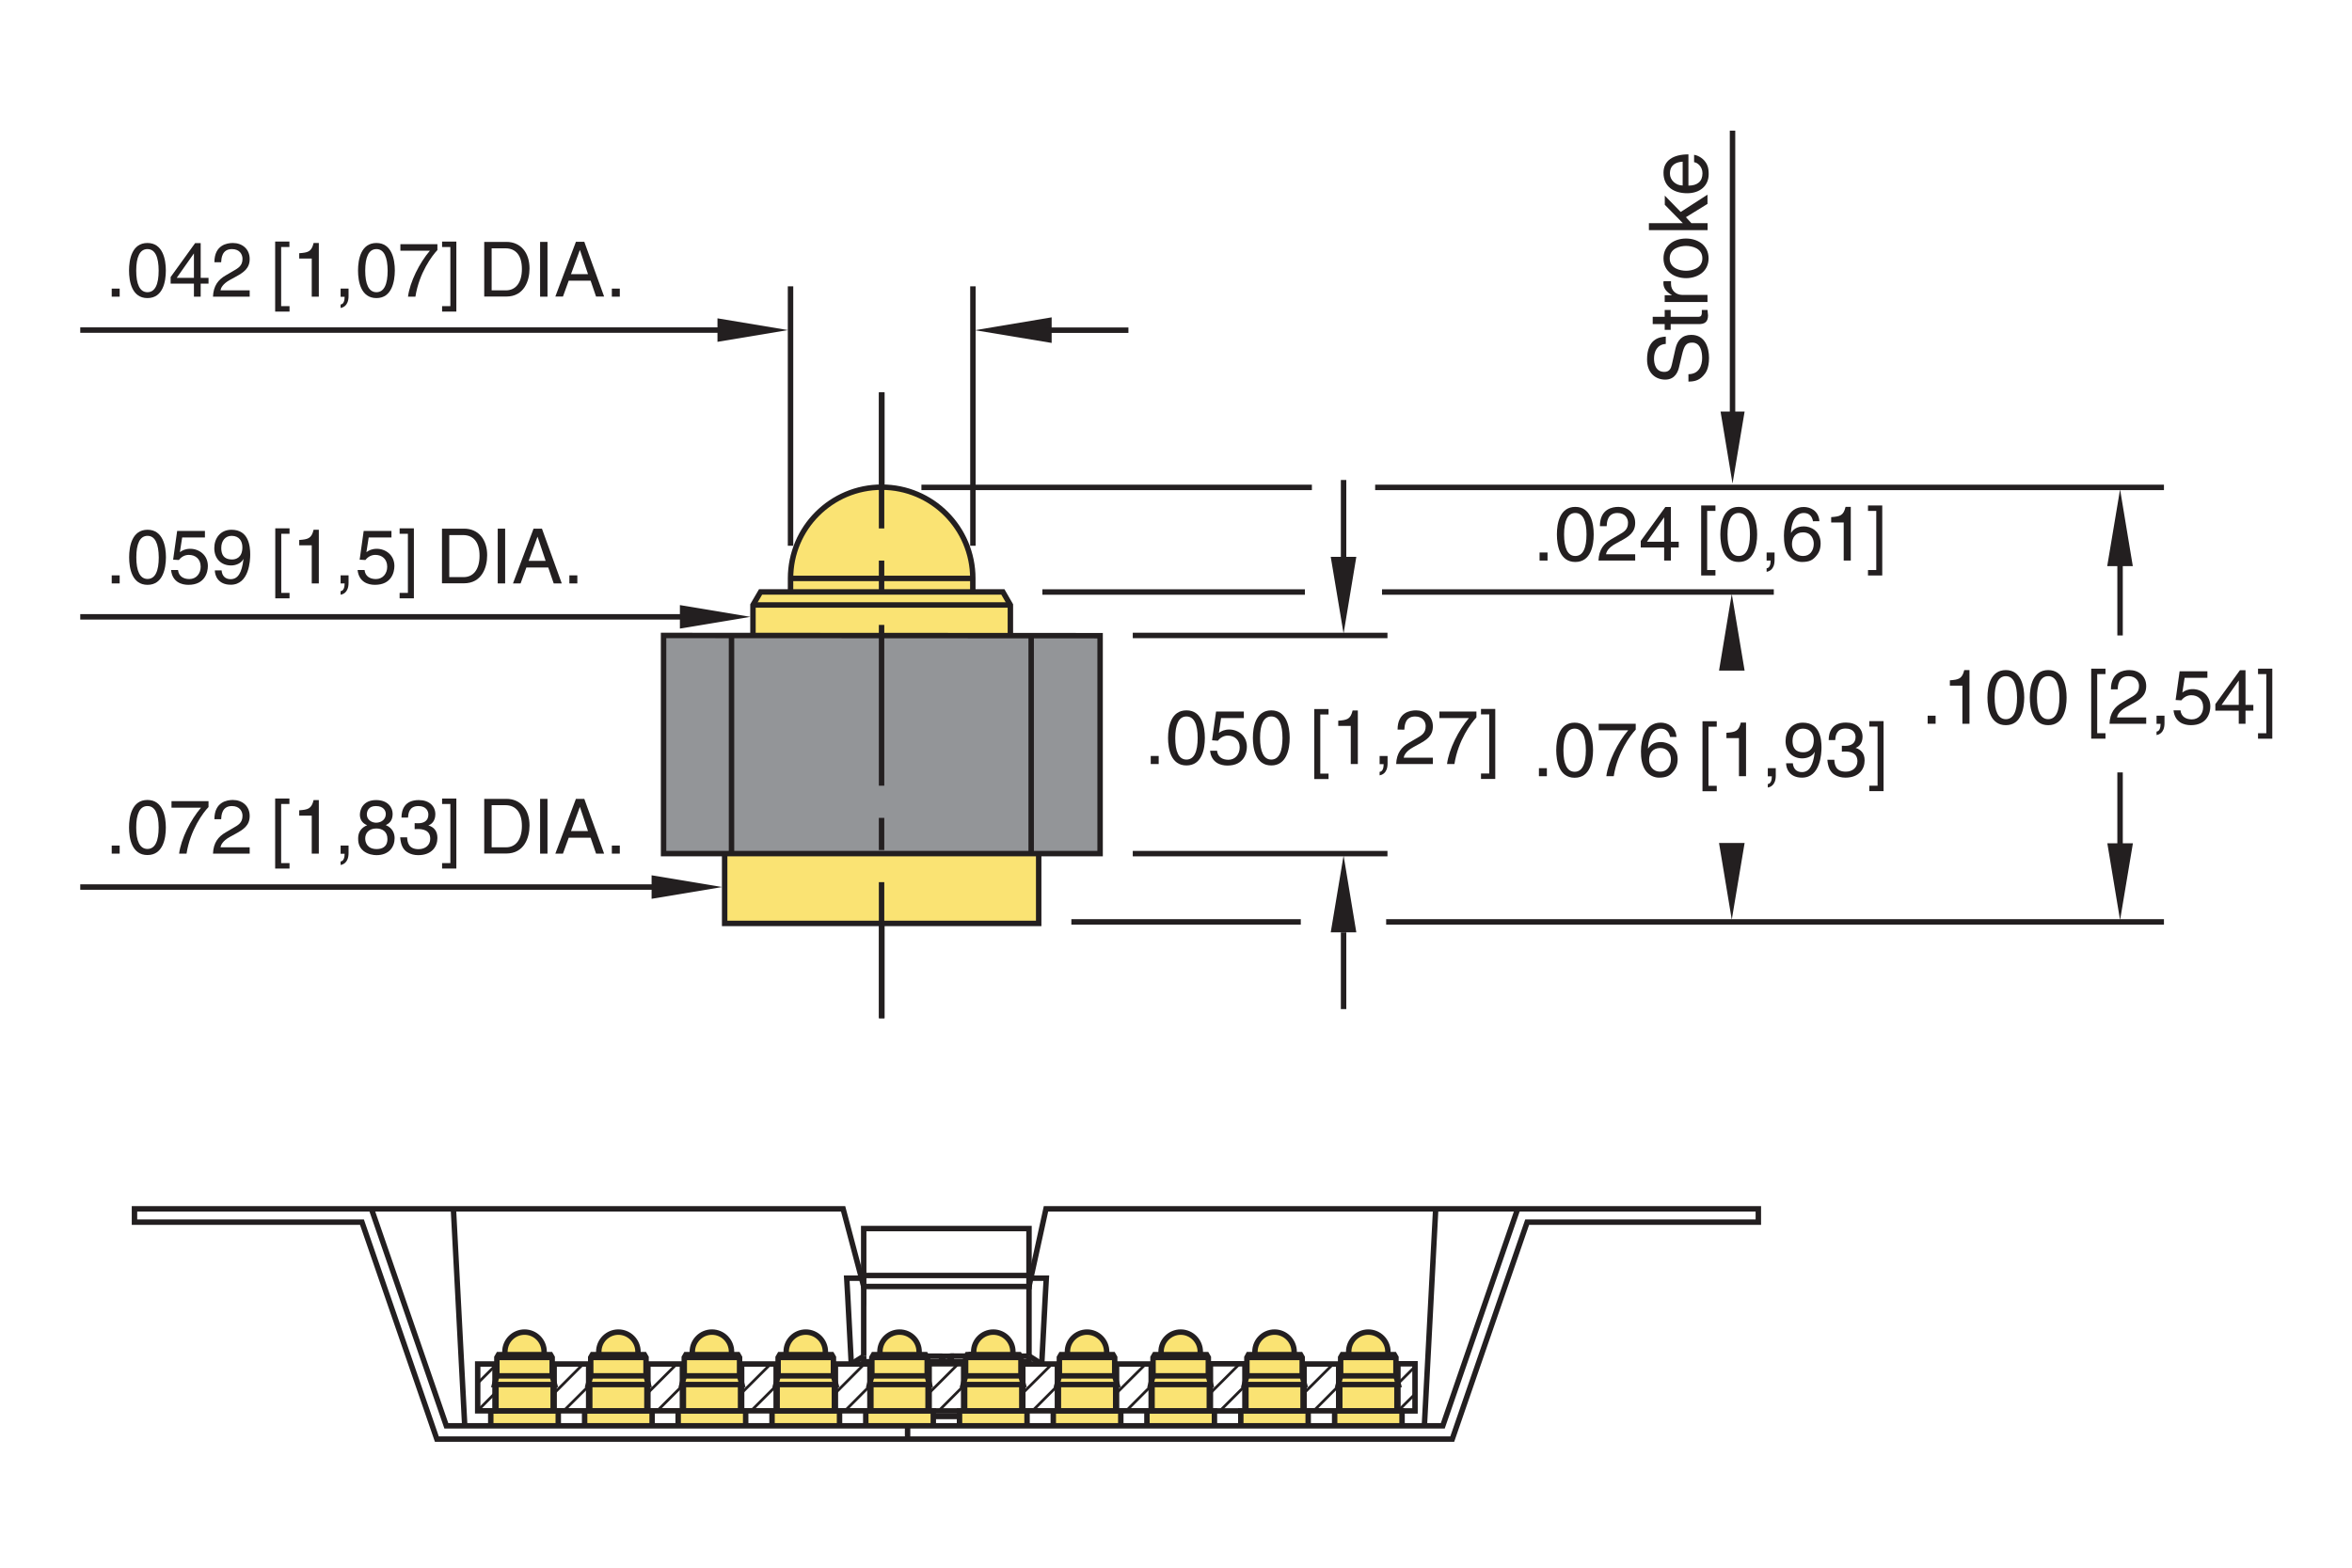 <?xml version="1.0" encoding="utf-8"?>
<!-- Generator: Adobe Illustrator 15.1.0, SVG Export Plug-In  -->
<!DOCTYPE svg PUBLIC "-//W3C//DTD SVG 1.1//EN" "http://www.w3.org/Graphics/SVG/1.1/DTD/svg11.dtd">
<svg version="1.1"
	 xmlns="http://www.w3.org/2000/svg" xmlns:xlink="http://www.w3.org/1999/xlink" xmlns:a="http://ns.adobe.com/AdobeSVGViewerExtensions/3.0/"
	 x="0px" y="0px" width="216px" height="144px" viewBox="-7.37 -12 216 144" style="enable-background:new -7.37 -12 216 144;"
	 xml:space="preserve">
<style type="text/css">
<![CDATA[
	.st0{fill:none;stroke:#231F20;stroke-width:0.5;stroke-miterlimit:500;stroke-dasharray:14.996,3.749,3.749,3.749;}
	.st1{fill-rule:evenodd;clip-rule:evenodd;fill:none;stroke:#231F20;stroke-width:0.5;stroke-miterlimit:10;}
	.st2{fill:#BBBDBF;stroke:#231F20;stroke-width:0.5;stroke-miterlimit:10;}
	.st3{font-size:7.002;}
	.st4{font-size:7.504;}
	.st5{fill:#FAE373;stroke:#231F20;stroke-width:0.5;stroke-miterlimit:10;}
	.st6{fill:#231F20;}
	.st7{fill:none;stroke:#231F20;stroke-width:0.5;stroke-miterlimit:10;}
	.st8{font-size:5;}
	.st9{font-size:7;}
	.st10{fill:none;stroke:#231F20;stroke-width:0.5;stroke-miterlimit:500;stroke-dasharray:3.749,3.749;}
	.st11{fill:none;stroke:#231F20;stroke-width:0.5;stroke-miterlimit:500;stroke-dasharray:2.954,2.954;}
	.st12{fill:none;stroke:#231F20;stroke-width:0.25;stroke-miterlimit:10;}
	.st13{fill:none;stroke:#231F20;stroke-width:0.5;stroke-miterlimit:500;stroke-dasharray:14.769,2.954,2.954,2.954;}
	.st14{font-size:5.601;}
	.st15{font-family:'Helvetica';}
	.st16{fill:#939598;stroke:#231F20;stroke-width:0.5;stroke-miterlimit:10;}
	.st17{fill:none;stroke:#231F20;stroke-width:0.5;stroke-miterlimit:500;}
]]>
</style>
<defs>
</defs>
<line class="st7" x1="75.98" y1="118.97" x2="75.98" y2="120.19"/>
<polyline class="st7" points="112.39,117.59 115.57,117.59 115.57,113.29 112.39,113.29 112.39,117.59 "/>
<polyline class="st7" points="95.17,117.59 98.35,117.59 98.35,113.29 95.17,113.29 95.17,117.59 "/>
<line class="st7" x1="124.48" y1="99.04" x2="123.44" y2="118.97"/>
<polyline class="st7" points="71.95,106.17 87.13,106.17 87.13,105.16 71.95,105.16 71.95,100.85 87.13,100.85 87.13,105.16 "/>
<polyline class="st7" points="69.35,117.59 72.52,117.59 72.52,113.29 69.35,113.29 69.35,117.59 "/>
<polyline class="st7" points="60.74,117.59 60.74,113.29 63.91,113.29 63.91,117.59 60.74,117.59 "/>
<polyline class="st7" points="52.13,117.59 52.13,113.29 55.3,113.29 55.3,117.59 52.13,117.59 "/>
<polyline class="st7" points="43.52,117.59 43.52,113.29 46.69,113.29 46.69,117.59 43.52,117.59 "/>
<path class="st5" d="M42.6,112.43v-0.27c0-0.99-0.8-1.8-1.8-1.8c-0.99,0-1.8,0.81-1.8,1.8v0.27"/>
<polyline class="st5" points="37.7,118.97 37.7,117.59 43.9,117.59 43.9,118.97 "/>
<rect x="36.5" y="113.29" class="st7" width="1.59" height="4.3"/>
<line class="st7" x1="34.27" y1="99.04" x2="35.31" y2="118.97"/>
<line class="st7" x1="72.7" y1="113.29" x2="72.7" y2="113.08"/>
<path class="st7" d="M79.23,112.59c0,0,0,0.01,0,0.02c0,0.01,0,0.02,0,0.03c-0.01,0.04-0.01,0.09-0.02,0.13
	c-0.01,0.06-0.02,0.11-0.03,0.16c-0.01,0.04-0.01,0.08-0.02,0.11c0,0.02-0.01,0.04-0.01,0.05H79.1v-0.51"/>
<path class="st7" d="M77.96,113.29l-0.24-0.72h1.39l0.13,0.01h0.63c0.03-0.01,0.06-0.01,0.09-0.01c0.01,0,0.02,0,0.04,0v0.51h1.32
	v0.21"/>
<path class="st7" d="M78.87,113.29c0.03-0.13,0.08-0.21,0.14-0.21h0.09h-1.32v0.21"/>
<path class="st7" d="M80.21,113.29c-0.03-0.13-0.08-0.21-0.14-0.21h-0.09h-0.04h-0.8v0.21"/>
<path class="st7" d="M81.96,112.5h0.09v-0.08h-0.35l-0.32,0.14h-1.39l-0.13,0.01c0,0,0,0.01,0,0.02c0,0.01,0,0.02,0,0.03
	c0,0.04,0.01,0.09,0.02,0.13c0.01,0.06,0.02,0.11,0.02,0.16c0.01,0.04,0.02,0.08,0.02,0.11c0,0.02,0.01,0.04,0.02,0.05v0.21"/>
<polyline class="st7" points="86.39,113.29 86.39,113.08 87.13,113.08 87.13,113.29 87.13,113.08 87.13,112.57 "/>
<polyline class="st7" points="87.13,117.59 86.56,117.59 86.56,113.29 89.74,113.29 89.74,117.59 86.56,117.59 "/>
<line class="st7" x1="78.34" y1="118.11" x2="80.75" y2="118.11"/>
<polygon class="st1" points="77.96,117.6 81.13,117.6 81.13,113.27 77.96,113.27 77.96,117.6 "/>
<polygon class="st1" points="103.79,117.6 106.96,117.6 106.96,113.27 103.79,113.27 103.79,117.6 "/>
<polygon class="st1" points="122.58,117.6 122.58,113.27 121.01,113.27 121.01,117.6 122.58,117.6 "/>
<path class="st7" d="M107.47,114.87 M107.05,115.29"/>
<path class="st7" d="M94.25,112.85 M94,113.1"/>
<path class="st7" d="M51.23,117.86 M50.51,118.57"/>
<path class="st7" d="M38.61,115.25 M38.17,115.67"/>
<path class="st7" d="M39.24,114.62 M38.76,115.08"/>
<polyline class="st7" points="87.13,106.17 88.69,99.04 106.38,99.04 111.86,99.04 154.11,99.04 154.11,100.26 132.88,100.26 
	126,120.19 32.75,120.19 25.87,100.26 4.98,100.26 4.98,99.04 70.06,99.04 71.95,106.17 71.95,105.16 71.95,105.41 70.39,105.41 
	70.48,106.99 70.81,113.29 "/>
<line class="st7" x1="71.95" y1="112.57" x2="70.81" y2="113.29"/>
<line class="st7" x1="72.7" y1="113.08" x2="71.95" y2="113.08"/>
<line class="st7" x1="71.95" y1="112.57" x2="71.95" y2="113.29"/>
<polyline class="st7" points="88.3,113.29 88.63,106.99 88.72,105.41 87.16,105.41 87.16,105.16 87.16,106.17 "/>
<line class="st7" x1="87.16" y1="112.57" x2="88.3" y2="113.29"/>
<polyline class="st5" points="43.43,115.18 43.43,117.59 38.18,117.59 38.18,115.18 "/>
<polygon class="st5" points="43.56,115.18 38.05,115.18 38.26,114.38 38.26,112.69 38.41,112.43 43.19,112.43 43.19,112.43 
	43.34,112.69 43.34,114.38 "/>
<line class="st7" x1="38.26" y1="112.69" x2="43.34" y2="112.69"/>
<line class="st7" x1="38.26" y1="114.38" x2="43.34" y2="114.38"/>
<line class="st7" x1="71.95" y1="112.57" x2="71.95" y2="106.17"/>
<line class="st7" x1="87.13" y1="112.57" x2="86.32" y2="112.57"/>
<line class="st7" x1="87.13" y1="106.17" x2="87.13" y2="112.57"/>
<path class="st5" d="M51.22,112.43v-0.27c0-0.99-0.81-1.8-1.8-1.8c-0.99,0-1.8,0.81-1.8,1.8v0.27"/>
<polyline class="st5" points="46.32,118.97 46.32,117.59 52.52,117.59 52.52,118.97 "/>
<polyline class="st5" points="52.04,115.18 52.04,117.59 46.79,117.59 46.79,115.18 "/>
<polygon class="st5" points="52.17,115.18 46.66,115.18 46.88,114.38 46.88,112.69 47.03,112.43 51.8,112.43 51.81,112.43 
	51.96,112.69 51.96,114.38 "/>
<line class="st7" x1="46.88" y1="112.69" x2="51.96" y2="112.69"/>
<line class="st7" x1="46.88" y1="114.38" x2="51.96" y2="114.38"/>
<path class="st5" d="M59.81,112.43v-0.27c0-0.99-0.8-1.8-1.8-1.8c-0.99,0-1.8,0.81-1.8,1.8v0.27"/>
<polyline class="st5" points="54.91,118.97 54.91,117.59 61.11,117.59 61.11,118.97 "/>
<polyline class="st5" points="60.64,115.18 60.64,117.59 55.39,117.59 55.39,115.18 "/>
<polygon class="st5" points="60.77,115.18 55.26,115.18 55.47,114.38 55.47,112.69 55.62,112.43 60.4,112.43 60.4,112.43 
	60.55,112.69 60.55,114.38 "/>
<line class="st7" x1="55.47" y1="112.69" x2="60.55" y2="112.69"/>
<line class="st7" x1="55.47" y1="114.38" x2="60.55" y2="114.38"/>
<path class="st5" d="M68.43,112.43v-0.27c0-0.99-0.8-1.8-1.8-1.8s-1.8,0.81-1.8,1.8v0.27"/>
<polyline class="st5" points="63.53,118.97 63.53,117.59 69.73,117.59 69.73,118.97 "/>
<polyline class="st5" points="69.26,115.18 69.26,117.59 64,117.59 64,115.18 "/>
<polygon class="st5" points="69.39,115.18 63.88,115.18 64.09,114.38 64.09,112.69 64.24,112.43 69.02,112.43 69.02,112.43 
	69.17,112.69 69.17,114.38 "/>
<line class="st7" x1="64.09" y1="112.69" x2="69.17" y2="112.69"/>
<line class="st7" x1="64.09" y1="114.38" x2="69.17" y2="114.38"/>
<path class="st5" d="M77.04,112.43v-0.27c0-0.99-0.8-1.8-1.8-1.8c-0.99,0-1.8,0.81-1.8,1.8v0.27"/>
<polyline class="st5" points="72.14,118.97 72.14,117.59 78.34,117.59 78.34,118.97 "/>
<polyline class="st5" points="77.86,115.18 77.86,117.59 72.61,117.59 72.61,115.18 "/>
<polygon class="st5" points="77.99,115.18 72.48,115.18 72.7,114.38 72.7,112.69 72.85,112.43 77.62,112.43 77.63,112.43 
	77.78,112.69 77.78,114.38 "/>
<line class="st7" x1="72.7" y1="112.69" x2="77.78" y2="112.69"/>
<line class="st7" x1="72.7" y1="114.38" x2="77.78" y2="114.38"/>
<path class="st5" d="M85.65,112.43v-0.27c0-0.99-0.81-1.8-1.8-1.8c-0.99,0-1.8,0.81-1.8,1.8v0.27"/>
<polyline class="st5" points="80.75,118.97 80.75,117.59 86.95,117.59 86.95,118.97 "/>
<polyline class="st5" points="86.47,115.18 86.47,117.59 81.22,117.59 81.22,115.18 "/>
<polygon class="st5" points="86.6,115.18 81.09,115.18 81.31,114.38 81.31,112.69 81.46,112.43 86.23,112.43 86.24,112.43 
	86.39,112.69 86.39,114.38 "/>
<line class="st7" x1="81.31" y1="112.69" x2="86.39" y2="112.69"/>
<line class="st7" x1="81.31" y1="114.38" x2="86.39" y2="114.38"/>
<path class="st5" d="M94.26,112.43v-0.27c0-0.99-0.81-1.8-1.8-1.8c-0.99,0-1.8,0.81-1.8,1.8v0.27"/>
<polyline class="st5" points="89.36,118.97 89.36,117.59 95.56,117.59 95.56,118.97 "/>
<polyline class="st5" points="95.09,115.18 95.09,117.59 89.83,117.59 89.83,115.18 "/>
<polygon class="st5" points="95.22,115.18 89.71,115.18 89.92,114.38 89.92,112.69 90.07,112.43 94.85,112.43 94.85,112.43 
	95,112.69 95,114.38 "/>
<line class="st7" x1="89.92" y1="112.69" x2="95" y2="112.69"/>
<line class="st7" x1="89.92" y1="114.38" x2="95" y2="114.38"/>
<path class="st5" d="M102.86,112.43v-0.27c0-0.99-0.81-1.8-1.8-1.8c-0.99,0-1.8,0.81-1.8,1.8v0.27"/>
<polyline class="st5" points="97.96,118.97 97.96,117.59 104.16,117.59 104.16,118.97 "/>
<polyline class="st5" points="103.69,115.18 103.69,117.59 98.43,117.59 98.43,115.18 "/>
<polygon class="st5" points="103.81,115.18 98.31,115.18 98.52,114.38 98.52,112.69 98.67,112.43 103.45,112.43 103.45,112.43 
	103.6,112.69 103.6,114.38 "/>
<line class="st7" x1="98.52" y1="112.69" x2="103.6" y2="112.69"/>
<line class="st7" x1="98.52" y1="114.38" x2="103.6" y2="114.38"/>
<path class="st5" d="M111.48,112.43v-0.27c0-0.99-0.81-1.8-1.8-1.8c-1,0-1.8,0.81-1.8,1.8v0.27"/>
<polyline class="st5" points="106.58,118.97 106.58,117.59 112.77,117.59 112.77,118.97 "/>
<polyline class="st5" points="112.3,115.18 112.3,117.59 107.05,117.59 107.05,115.18 "/>
<polygon class="st5" points="112.43,115.18 106.92,115.18 107.14,114.38 107.14,112.69 107.28,112.43 112.06,112.43 112.07,112.43 
	112.22,112.69 112.22,114.38 "/>
<line class="st7" x1="107.14" y1="112.69" x2="112.22" y2="112.69"/>
<line class="st7" x1="107.14" y1="114.38" x2="112.22" y2="114.38"/>
<path class="st5" d="M120.09,112.43v-0.27c0-0.99-0.81-1.8-1.8-1.8c-0.99,0-1.8,0.81-1.8,1.8v0.27"/>
<polyline class="st5" points="115.2,118.97 115.2,117.59 121.39,117.59 121.39,118.97 "/>
<polyline class="st5" points="120.92,115.18 120.92,117.59 115.67,117.59 115.67,115.18 "/>
<polygon class="st5" points="121.05,115.18 115.54,115.18 115.75,114.38 115.75,112.69 115.9,112.43 120.68,112.43 120.68,112.43 
	120.83,112.69 120.83,114.38 "/>
<line class="st7" x1="115.75" y1="112.69" x2="120.83" y2="112.69"/>
<line class="st7" x1="115.75" y1="114.38" x2="120.83" y2="114.38"/>
<polyline class="st7" points="132.01,99.04 125.13,118.97 33.62,118.97 26.74,99.04 "/>
<line class="st12" x1="36.5" y1="115.05" x2="38.08" y2="113.47"/>
<line class="st12" x1="36.49" y1="117.58" x2="38.08" y2="115.98"/>
<line class="st12" x1="43.51" y1="115.98" x2="46.19" y2="113.29"/>
<line class="st12" x1="44.39" y1="117.6" x2="46.71" y2="115.29"/>
<line class="st12" x1="52.11" y1="115.96" x2="54.79" y2="113.28"/>
<line class="st12" x1="52.99" y1="117.59" x2="55.3" y2="115.28"/>
<line class="st12" x1="60.73" y1="115.96" x2="63.41" y2="113.28"/>
<line class="st12" x1="61.61" y1="117.59" x2="63.92" y2="115.28"/>
<line class="st12" x1="69.34" y1="115.97" x2="72.02" y2="113.28"/>
<line class="st12" x1="70.22" y1="117.6" x2="72.53" y2="115.28"/>
<line class="st12" x1="77.94" y1="115.97" x2="80.63" y2="113.28"/>
<line class="st12" x1="78.83" y1="117.6" x2="81.14" y2="115.28"/>
<line class="st12" x1="86.55" y1="115.97" x2="89.24" y2="113.29"/>
<line class="st12" x1="87.44" y1="117.6" x2="89.75" y2="115.28"/>
<line class="st12" x1="95.16" y1="115.97" x2="97.85" y2="113.29"/>
<line class="st12" x1="96.05" y1="117.6" x2="98.36" y2="115.28"/>
<line class="st12" x1="103.78" y1="115.97" x2="106.46" y2="113.29"/>
<line class="st12" x1="104.66" y1="117.6" x2="106.98" y2="115.28"/>
<line class="st12" x1="112.38" y1="115.97" x2="115.06" y2="113.29"/>
<line class="st12" x1="113.27" y1="117.6" x2="115.58" y2="115.28"/>
<line class="st12" x1="120.99" y1="115.12" x2="122.61" y2="113.5"/>
<line class="st12" x1="121.02" y1="117.6" x2="122.61" y2="116.02"/>
<g>
	<g>
		<line class="st17" x1="73.62" y1="81.53" x2="73.62" y2="71.53"/>
		<line class="st10" x1="73.62" y1="67.78" x2="73.62" y2="62.16"/>
		<line class="st0" x1="73.62" y1="60.29" x2="73.62" y2="35.92"/>
		<line class="st17" x1="73.62" y1="34.04" x2="73.62" y2="24.04"/>
	</g>
</g>
<line class="st7" x1="91.02" y1="72.68" x2="112.09" y2="72.68"/>
<line class="st7" x1="116.02" y1="39.15" x2="116.02" y2="32.09"/>
<polygon class="st6" points="114.84,39.15 117.19,39.15 116.02,46.2 "/>
<line class="st7" x1="116.02" y1="73.64" x2="116.02" y2="80.69"/>
<polygon class="st6" points="114.84,73.64 117.19,73.64 116.02,66.58 "/>
<polygon class="st6" points="186.15,40 188.5,40 187.33,32.95 "/>
<polygon class="st6" points="150.5,49.6 152.85,49.6 151.67,42.55 "/>
<polygon class="st6" points="186.16,65.46 188.51,65.46 187.33,72.52 "/>
<polygon class="st6" points="150.5,65.43 152.85,65.43 151.67,72.48 "/>
<line class="st7" x1="119.93" y1="72.68" x2="191.36" y2="72.68"/>
<line class="st7" x1="187.33" y1="58.95" x2="187.33" y2="65.93"/>
<line class="st7" x1="187.33" y1="39.43" x2="187.33" y2="46.37"/>
<line class="st7" x1="96.66" y1="46.37" x2="120.05" y2="46.37"/>
<line class="st7" x1="96.66" y1="66.41" x2="120.05" y2="66.41"/>
<line class="st7" x1="118.92" y1="32.77" x2="191.36" y2="32.77"/>
<line class="st7" x1="77.25" y1="32.77" x2="113.11" y2="32.77"/>
<line class="st7" x1="119.55" y1="42.38" x2="155.53" y2="42.38"/>
<line class="st7" x1="88.36" y1="42.38" x2="112.47" y2="42.38"/>
<path class="st5" d="M65.23,42.37v-1.24c0-4.63,3.75-8.38,8.37-8.38c4.62,0,8.37,3.75,8.37,8.38v1.24"/>
<polyline class="st5" points="88.02,66.41 88.02,72.82 59.18,72.82 59.18,66.41 "/>
<polyline class="st5" points="61.78,46.37 61.78,43.57 62.48,42.37 84.73,42.37 85.42,43.57 85.42,46.37 "/>
<line class="st7" x1="81.98" y1="41.13" x2="65.23" y2="41.13"/>
<line class="st7" x1="85.42" y1="43.57" x2="61.78" y2="43.57"/>
<polygon class="st6" points="89.21,17.15 89.21,19.5 82.16,18.33 "/>
<line class="st7" x1="88.48" y1="18.33" x2="96.26" y2="18.33"/>
<line class="st7" x1="65.23" y1="38.13" x2="65.23" y2="14.3"/>
<line class="st7" x1="81.98" y1="38.13" x2="81.98" y2="14.3"/>
<polygon class="st6" points="150.64,25.8 152.85,25.8 151.74,32.42 "/>
<line class="st7" x1="151.74" y1="26.75" x2="151.74" y2="0"/>
<g>
	<path class="st6" d="M145.63,19.59c-0.83,0.04-1.1,0.73-1.1,1.34c0,0.46,0.13,1.23,0.95,1.23c0.46,0,0.61-0.32,0.68-0.64l0.35-1.54
		c0.17-0.7,0.59-1.22,1.44-1.22c1.28,0,1.63,1.19,1.63,2.11c0,1-0.3,1.39-0.52,1.63c-0.41,0.46-0.86,0.55-1.37,0.55v-0.68
		c0.98,0,1.26-0.8,1.26-1.49c0-0.53-0.13-1.41-0.91-1.41c-0.56,0-0.74,0.26-0.95,1.15l-0.26,1.1c-0.08,0.35-0.33,1.15-1.27,1.15
		c-0.84,0-1.67-0.55-1.67-1.85c0-1.88,1.13-2.07,1.72-2.1V19.59z"/>
	<path class="st6" d="M146.06,17.1h2.55c0.31,0,0.31-0.26,0.31-0.4v-0.23h0.52c0.02,0.24,0.05,0.43,0.05,0.5
		c0,0.65-0.37,0.8-0.84,0.8h-2.59v0.53h-0.55v-0.53h-1.1V17.1h1.1v-0.63h0.55V17.1z"/>
	<path class="st6" d="M149.44,15.08v0.66h-3.93v-0.62h0.65V15.1c-0.46-0.26-0.77-0.61-0.77-1.1c0-0.08,0.01-0.12,0.02-0.17h0.68
		v0.25c0,0.62,0.48,1.01,1.05,1.01H149.44z"/>
	<path class="st6" d="M145.4,11.73c0-1.25,1.06-1.82,2.07-1.82s2.07,0.57,2.07,1.82c0,1.25-1.06,1.82-2.07,1.82
		S145.4,12.98,145.4,11.73z M148.97,11.73c0-0.95-0.98-1.14-1.5-1.14s-1.5,0.2-1.5,1.14s0.98,1.14,1.5,1.14
		S148.97,12.68,148.97,11.73z"/>
	<path class="st6" d="M149.44,5.88v0.85l-1.98,1.22l0.5,0.55h1.49v0.64h-5.39V8.5h3.12l-1.66-1.69V5.97l1.46,1.5L149.44,5.88z"/>
	<path class="st6" d="M148.21,2.22c0.19,0.02,0.74,0.2,1.07,0.7c0.12,0.18,0.27,0.44,0.27,1.07c0,1.1-0.83,1.76-1.97,1.76
		c-1.22,0-2.18-0.59-2.18-1.88c0-1.13,0.9-1.69,2.29-1.69v2.87c0.82,0,1.29-0.38,1.29-1.14c0-0.62-0.48-0.99-0.77-1.01V2.22z
		 M147.16,2.85c-0.61,0.04-1.17,0.29-1.17,1.1c0,0.61,0.56,1.09,1.17,1.09V2.85z"/>
</g>
<polygon class="st16" points="93.66,46.39 93.66,66.41 53.57,66.41 53.57,46.37 "/>
<line class="st7" x1="87.33" y1="66.41" x2="87.33" y2="46.39"/>
<line class="st7" x1="59.81" y1="66.41" x2="59.81" y2="46.38"/>
<g>
	<g>
		<line class="st17" x1="73.59" y1="81.53" x2="73.59" y2="69.03"/>
		<line class="st11" x1="73.59" y1="66.08" x2="73.59" y2="61.65"/>
		<line class="st13" x1="73.59" y1="60.17" x2="73.59" y2="38.02"/>
		<line class="st17" x1="73.59" y1="36.54" x2="73.59" y2="24.04"/>
	</g>
</g>
<line class="st7" x1="52.56" y1="69.48" x2="0" y2="69.48"/>
<polygon class="st6" points="52.47,68.4 52.47,70.56 58.95,69.48 "/>
<g>
	<path class="st6" d="M3.62,66.41H2.89v-0.74h0.73V66.41z"/>
	<path class="st6" d="M6.17,66.54c-1.42,0-1.69-1.51-1.69-2.53c0-1.02,0.27-2.53,1.69-2.53c1.41,0,1.69,1.51,1.69,2.53
		C7.86,65.04,7.59,66.54,6.17,66.54z M6.17,62.04c-0.71,0-1.03,0.74-1.03,1.97s0.32,1.97,1.03,1.97c0.71,0,1.03-0.74,1.03-1.97
		S6.88,62.04,6.17,62.04z"/>
	<path class="st6" d="M8.38,61.59h3.4v0.54c-0.49,0.51-1.67,2.08-2.02,4.28H9.08c0.17-1.35,1.06-3.12,2.01-4.22H8.38V61.59z"/>
	<path class="st6" d="M12.32,63.25c0-1.6,1.17-1.77,1.7-1.77c0.85,0,1.54,0.55,1.54,1.47c0,0.88-0.58,1.25-1.32,1.65l-0.51,0.28
		c-0.67,0.37-0.82,0.76-0.85,0.95h2.68v0.58h-3.37c0.04-1.02,0.5-1.57,1.16-1.95L14,64.08c0.52-0.3,0.9-0.5,0.9-1.15
		c0-0.39-0.25-0.89-0.97-0.89c-0.93,0-0.97,0.87-0.99,1.21H12.32z"/>
	<path class="st6" d="M18.46,67.28h0.76v0.5H17.9v-6.43h1.31v0.5h-0.76V67.28z"/>
	<path class="st6" d="M21.92,66.41h-0.66v-3.49h-1.15v-0.49c0.8-0.06,1.13-0.13,1.32-0.94h0.48V66.41z"/>
	<path class="st6" d="M23.91,65.67h0.73v0.69c0,0.95-0.59,1.07-0.73,1.09v-0.32c0.29-0.03,0.37-0.38,0.37-0.71h-0.37V65.67z"/>
	<path class="st6" d="M28.06,63.79c0.67,0.28,0.81,0.83,0.81,1.2c0,0.79-0.5,1.56-1.67,1.56c-0.27,0-0.79-0.07-1.18-0.38
		c-0.5-0.4-0.5-0.93-0.5-1.17c0-0.6,0.32-0.99,0.83-1.2c-0.42-0.16-0.67-0.5-0.67-0.96c0-0.51,0.32-1.35,1.49-1.35
		c1.09,0,1.52,0.69,1.52,1.27C28.69,63.46,28.28,63.68,28.06,63.79z M26.17,65.01c0,0.39,0.2,0.98,1.05,0.98
		c0.45,0,0.99-0.16,0.99-0.93c0-0.67-0.46-0.96-1.02-0.96C26.49,64.1,26.17,64.55,26.17,65.01z M28.06,62.77
		c0-0.3-0.2-0.73-0.92-0.73c-0.66,0-0.82,0.46-0.82,0.77c0,0.47,0.41,0.76,0.86,0.76C27.71,63.56,28.06,63.22,28.06,62.77z"/>
	<path class="st6" d="M30.71,63.61c0.1,0.01,0.22,0.01,0.32,0.01c0.48,0,0.94-0.19,0.94-0.8c0-0.29-0.18-0.78-0.91-0.78
		c-0.88,0-0.93,0.71-0.96,1.06h-0.6c0-0.72,0.29-1.61,1.59-1.61c0.95,0,1.52,0.55,1.52,1.3c0,0.63-0.36,0.93-0.63,1.02v0.01
		c0.48,0.15,0.82,0.49,0.82,1.15c0,0.8-0.52,1.58-1.77,1.58c-0.36,0-0.67-0.09-0.91-0.22c-0.55-0.29-0.69-0.85-0.74-1.42h0.64
		c0.02,0.46,0.13,1.09,1.05,1.09c0.63,0,1.07-0.38,1.07-0.95c0-0.83-0.73-0.9-1.15-0.9c-0.09,0-0.19,0.01-0.28,0.01V63.61z"/>
	<path class="st6" d="M33.99,61.85h-0.76v-0.5h1.31v6.43h-1.31v-0.5h0.76V61.85z"/>
	<path class="st6" d="M37.1,61.38h2.04c1.31,0,2.12,1,2.12,2.44c0,1.13-0.49,2.58-2.14,2.58H37.1V61.38z M37.78,65.83h1.32
		c0.88,0,1.46-0.69,1.46-1.96s-0.58-1.91-1.51-1.91h-1.27V65.83z"/>
	<path class="st6" d="M42.91,66.41h-0.68v-5.03h0.68V66.41z"/>
	<path class="st6" d="M44.86,64.95l-0.53,1.46h-0.7l1.89-5.03h0.77l1.82,5.03h-0.74l-0.5-1.46H44.86z M46.63,64.34l-0.74-2.21h-0.01
		l-0.81,2.21H46.63z"/>
	<path class="st6" d="M49.55,66.41h-0.73v-0.74h0.73V66.41z"/>
</g>
<line class="st7" x1="58.6" y1="18.32" x2="0" y2="18.32"/>
<polygon class="st6" points="58.52,17.24 58.52,19.4 65,18.32 "/>
<g>
	<path class="st6" d="M3.62,15.25H2.89v-0.74h0.73V15.25z"/>
	<path class="st6" d="M6.17,15.38c-1.42,0-1.69-1.51-1.69-2.53c0-1.02,0.27-2.53,1.69-2.53c1.41,0,1.69,1.51,1.69,2.53
		C7.86,13.88,7.59,15.38,6.17,15.38z M6.17,10.88c-0.71,0-1.03,0.74-1.03,1.98c0,1.23,0.32,1.98,1.03,1.98
		c0.71,0,1.03-0.74,1.03-1.98C7.2,11.62,6.88,10.88,6.17,10.88z"/>
	<path class="st6" d="M11.06,14.05v1.2h-0.62v-1.2H8.3v-0.6l2.25-3.12h0.51v3.19h0.72v0.53H11.06z M8.86,13.52h1.58v-2.23h-0.01
		L8.86,13.52z"/>
	<path class="st6" d="M12.32,12.09c0-1.6,1.17-1.77,1.7-1.77c0.85,0,1.54,0.55,1.54,1.47c0,0.88-0.58,1.25-1.32,1.65l-0.51,0.28
		c-0.67,0.37-0.82,0.76-0.85,0.95h2.68v0.58h-3.37c0.04-1.02,0.5-1.57,1.16-1.95L14,12.92c0.52-0.3,0.9-0.5,0.9-1.15
		c0-0.39-0.25-0.89-0.97-0.89c-0.93,0-0.97,0.87-0.99,1.21H12.32z"/>
	<path class="st6" d="M18.46,16.12h0.76v0.5H17.9v-6.43h1.31v0.5h-0.76V16.12z"/>
	<path class="st6" d="M21.92,15.25h-0.66v-3.5h-1.15v-0.49c0.8-0.06,1.13-0.13,1.32-0.94h0.48V15.25z"/>
	<path class="st6" d="M23.91,14.51h0.73v0.69c0,0.95-0.59,1.06-0.73,1.09v-0.32c0.29-0.03,0.37-0.38,0.37-0.71h-0.37V14.51z"/>
	<path class="st6" d="M27.2,15.38c-1.42,0-1.69-1.51-1.69-2.53c0-1.02,0.27-2.53,1.69-2.53c1.41,0,1.69,1.51,1.69,2.53
		C28.88,13.88,28.61,15.38,27.2,15.38z M27.2,10.88c-0.71,0-1.03,0.74-1.03,1.98c0,1.23,0.32,1.98,1.03,1.98
		c0.71,0,1.03-0.74,1.03-1.98C28.22,11.62,27.9,10.88,27.2,10.88z"/>
	<path class="st6" d="M29.4,10.43h3.4v0.54c-0.49,0.51-1.67,2.08-2.02,4.28H30.1c0.17-1.35,1.06-3.12,2.01-4.22H29.4V10.43z"/>
	<path class="st6" d="M33.99,10.69h-0.76v-0.5h1.31v6.43h-1.31v-0.5h0.76V10.69z"/>
	<path class="st6" d="M37.1,10.22h2.04c1.31,0,2.12,0.99,2.12,2.44c0,1.13-0.49,2.58-2.14,2.58H37.1V10.22z M37.78,14.67h1.32
		c0.88,0,1.46-0.69,1.46-1.96s-0.58-1.9-1.51-1.9h-1.27V14.67z"/>
	<path class="st6" d="M42.91,15.25h-0.68v-5.03h0.68V15.25z"/>
	<path class="st6" d="M44.86,13.78l-0.53,1.46h-0.7l1.89-5.03h0.77l1.82,5.03h-0.74l-0.5-1.46H44.86z M46.63,13.18l-0.74-2.21h-0.01
		l-0.81,2.21H46.63z"/>
	<path class="st6" d="M49.55,15.25h-0.73v-0.74h0.73V15.25z"/>
</g>
<line class="st7" x1="55.16" y1="44.66" x2="0" y2="44.66"/>
<polygon class="st6" points="55.07,43.58 55.07,45.74 61.55,44.66 "/>
<g>
	<path class="st6" d="M3.62,41.59H2.89v-0.74h0.73V41.59z"/>
	<path class="st6" d="M6.18,41.72c-1.42,0-1.69-1.51-1.69-2.53c0-1.02,0.27-2.53,1.69-2.53c1.41,0,1.69,1.51,1.69,2.53
		C7.86,40.22,7.59,41.72,6.18,41.72z M6.18,37.22c-0.71,0-1.03,0.74-1.03,1.98c0,1.23,0.32,1.98,1.03,1.98
		c0.71,0,1.03-0.74,1.03-1.98C7.2,37.96,6.88,37.22,6.18,37.22z"/>
	<path class="st6" d="M9.15,38.72c0.21-0.16,0.51-0.31,0.95-0.31c0.8,0,1.62,0.56,1.62,1.58c0,0.55-0.25,1.73-1.79,1.73
		c-0.64,0-1.47-0.26-1.59-1.36h0.64c0.06,0.57,0.49,0.83,1.04,0.83c0.64,0,1.04-0.51,1.04-1.13c0-0.71-0.48-1.09-1.09-1.09
		c-0.36,0-0.68,0.17-0.91,0.47l-0.53-0.03l0.37-2.64h2.55v0.6H9.36L9.15,38.72z"/>
	<path class="st6" d="M12.31,38.35c0-0.9,0.55-1.69,1.58-1.69c1.57,0,1.72,1.48,1.72,2.28c0,0.53-0.09,2.77-1.79,2.77
		c-1.16,0-1.46-0.84-1.46-1.32h0.62c0.04,0.5,0.33,0.81,0.83,0.81c0.67,0,1.03-0.57,1.18-1.84l-0.01-0.01
		c-0.18,0.38-0.67,0.59-1.13,0.59C12.95,39.94,12.31,39.33,12.31,38.35z M14.89,38.27c0-0.56-0.29-1.05-0.99-1.05
		c-0.57,0-0.95,0.45-0.95,1.11c0,0.95,0.59,1.06,1,1.06C14.27,39.39,14.89,39.24,14.89,38.27z"/>
	<path class="st6" d="M18.46,42.46h0.76v0.5h-1.31v-6.43h1.31v0.5h-0.76V42.46z"/>
	<path class="st6" d="M21.92,41.59h-0.66v-3.5h-1.15V37.6c0.8-0.06,1.13-0.13,1.32-0.94h0.48V41.59z"/>
	<path class="st6" d="M23.91,40.85h0.73v0.69c0,0.95-0.59,1.06-0.73,1.09V42.3c0.29-0.03,0.37-0.38,0.37-0.71h-0.37V40.85z"/>
	<path class="st6" d="M26.28,38.72c0.21-0.16,0.51-0.31,0.95-0.31c0.8,0,1.62,0.56,1.62,1.58c0,0.55-0.25,1.73-1.79,1.73
		c-0.64,0-1.47-0.26-1.59-1.36h0.64c0.06,0.57,0.49,0.83,1.04,0.83c0.64,0,1.04-0.51,1.04-1.13c0-0.71-0.48-1.09-1.09-1.09
		c-0.36,0-0.68,0.17-0.91,0.47l-0.53-0.03l0.37-2.64h2.55v0.6h-2.09L26.28,38.72z"/>
	<path class="st6" d="M30.09,37.03h-0.76v-0.5h1.31v6.43h-1.31v-0.5h0.76V37.03z"/>
	<path class="st6" d="M33.21,36.56h2.04c1.31,0,2.12,0.99,2.12,2.44c0,1.13-0.49,2.58-2.14,2.58h-2.01V36.56z M33.89,41.01h1.32
		c0.88,0,1.46-0.69,1.46-1.96s-0.58-1.9-1.51-1.9h-1.27V41.01z"/>
	<path class="st6" d="M39.02,41.59h-0.68v-5.03h0.68V41.59z"/>
	<path class="st6" d="M40.97,40.13l-0.53,1.46h-0.7l1.89-5.03h0.77l1.82,5.03h-0.74l-0.5-1.46H40.97z M42.74,39.52L42,37.31h-0.01
		l-0.81,2.21H42.74z"/>
	<path class="st6" d="M45.65,41.59h-0.73v-0.74h0.73V41.59z"/>
</g>
<g>
	<path class="st6" d="M134.75,39.49h-0.73v-0.74h0.73V39.49z"/>
	<path class="st6" d="M137.3,39.62c-1.42,0-1.69-1.51-1.69-2.53c0-1.02,0.27-2.53,1.69-2.53s1.69,1.51,1.69,2.53
		C138.99,38.12,138.72,39.62,137.3,39.62z M137.3,35.12c-0.71,0-1.03,0.74-1.03,1.97c0,1.23,0.32,1.98,1.03,1.98
		c0.71,0,1.03-0.74,1.03-1.98C138.33,35.86,138.01,35.12,137.3,35.12z"/>
	<path class="st6" d="M139.56,36.33c0-1.6,1.17-1.77,1.7-1.77c0.85,0,1.54,0.55,1.54,1.47c0,0.88-0.58,1.25-1.32,1.65l-0.51,0.28
		c-0.67,0.37-0.82,0.76-0.85,0.95h2.68v0.58h-3.37c0.04-1.02,0.5-1.57,1.16-1.95l0.65-0.38c0.53-0.3,0.9-0.5,0.9-1.15
		c0-0.39-0.25-0.89-0.97-0.89c-0.93,0-0.97,0.87-0.99,1.21H139.56z"/>
	<path class="st6" d="M146.08,38.29v1.2h-0.62v-1.2h-2.15v-0.6l2.26-3.12h0.51v3.19h0.72v0.53H146.08z M143.88,37.76h1.58v-2.23
		h-0.01L143.88,37.76z"/>
	<path class="st6" d="M149.41,40.36h0.76v0.5h-1.31v-6.43h1.31v0.5h-0.76V40.36z"/>
	<path class="st6" d="M152.31,39.62c-1.42,0-1.69-1.51-1.69-2.53c0-1.02,0.27-2.53,1.69-2.53s1.69,1.51,1.69,2.53
		C154,38.12,153.73,39.62,152.31,39.62z M152.31,35.12c-0.71,0-1.03,0.74-1.03,1.97c0,1.23,0.32,1.98,1.03,1.98
		c0.71,0,1.03-0.74,1.03-1.98C153.34,35.86,153.02,35.12,152.31,35.12z"/>
	<path class="st6" d="M154.87,38.75h0.73v0.69c0,0.95-0.59,1.06-0.73,1.08V40.2c0.29-0.03,0.37-0.38,0.37-0.71h-0.37V38.75z"/>
	<path class="st6" d="M159.13,35.88c-0.08-0.43-0.32-0.76-0.85-0.76c-0.97,0-1.17,1.3-1.17,1.82l0.01,0.01
		c0.15-0.27,0.5-0.6,1.17-0.6c0.6,0,1.54,0.39,1.54,1.56c0,0.5-0.13,0.87-0.47,1.23c-0.26,0.29-0.55,0.48-1.25,0.48
		c-0.38,0-0.92-0.17-1.27-0.71c-0.29-0.46-0.38-1.06-0.38-1.71c0-1.08,0.35-2.63,1.82-2.63c0.57,0,1.37,0.31,1.44,1.31H159.13z
		 M158.23,39.07c0.59,0,0.97-0.46,0.97-1.13c0-0.43-0.23-1.04-0.99-1.04c-0.68,0-1.01,0.49-1.01,1.07
		C157.19,38.5,157.51,39.07,158.23,39.07z"/>
	<path class="st6" d="M162.61,39.49h-0.66v-3.5h-1.15V35.5c0.8-0.06,1.13-0.13,1.32-0.94h0.48V39.49z"/>
	<path class="st6" d="M164.94,34.93h-0.76v-0.5h1.31v6.43h-1.31v-0.5h0.76V34.93z"/>
</g>
<g>
	<path class="st6" d="M170.39,54.48h-0.73v-0.74h0.73V54.48z"/>
	<path class="st6" d="M173.51,54.48h-0.66v-3.5h-1.15v-0.49c0.8-0.06,1.13-0.13,1.32-0.94h0.48V54.48z"/>
	<path class="st6" d="M176.84,54.61c-1.42,0-1.69-1.51-1.69-2.53c0-1.02,0.27-2.53,1.69-2.53c1.41,0,1.69,1.51,1.69,2.53
		C178.52,53.11,178.25,54.61,176.84,54.61z M176.84,50.11c-0.71,0-1.03,0.74-1.03,1.97c0,1.23,0.32,1.98,1.03,1.98
		c0.71,0,1.03-0.74,1.03-1.98C177.86,50.85,177.54,50.11,176.84,50.11z"/>
	<path class="st6" d="M180.73,54.61c-1.42,0-1.69-1.51-1.69-2.53c0-1.02,0.27-2.53,1.69-2.53s1.69,1.51,1.69,2.53
		C182.42,53.11,182.14,54.61,180.73,54.61z M180.73,50.11c-0.71,0-1.03,0.74-1.03,1.97c0,1.23,0.32,1.98,1.03,1.98
		c0.71,0,1.03-0.74,1.03-1.98C181.76,50.85,181.44,50.11,180.73,50.11z"/>
	<path class="st6" d="M185.23,55.35h0.76v0.5h-1.31v-6.43h1.31v0.5h-0.76V55.35z"/>
	<path class="st6" d="M186.49,51.32c0-1.6,1.17-1.77,1.7-1.77c0.85,0,1.54,0.55,1.54,1.47c0,0.88-0.58,1.25-1.32,1.65l-0.51,0.28
		c-0.67,0.37-0.82,0.76-0.85,0.95h2.68v0.58h-3.37c0.04-1.02,0.5-1.57,1.16-1.95l0.65-0.38c0.53-0.3,0.9-0.5,0.9-1.15
		c0-0.39-0.25-0.89-0.97-0.89c-0.93,0-0.97,0.87-0.99,1.21H186.49z"/>
	<path class="st6" d="M190.68,53.74h0.73v0.69c0,0.95-0.59,1.06-0.73,1.09v-0.32c0.29-0.03,0.37-0.38,0.37-0.71h-0.37V53.74z"/>
	<path class="st6" d="M193.05,51.61c0.21-0.16,0.51-0.31,0.95-0.31c0.8,0,1.62,0.56,1.62,1.58c0,0.55-0.25,1.73-1.79,1.73
		c-0.64,0-1.47-0.26-1.59-1.36h0.64c0.06,0.57,0.49,0.83,1.04,0.83c0.64,0,1.04-0.51,1.04-1.13c0-0.71-0.48-1.09-1.09-1.09
		c-0.36,0-0.68,0.17-0.91,0.47l-0.53-0.03l0.37-2.64h2.55v0.6h-2.09L193.05,51.61z"/>
	<path class="st6" d="M198.85,53.28v1.2h-0.62v-1.2h-2.15v-0.6l2.26-3.12h0.51v3.19h0.72v0.53H198.85z M196.65,52.75h1.58v-2.23
		h-0.01L196.65,52.75z"/>
	<path class="st6" d="M200.75,49.92H200v-0.5h1.31v6.43H200v-0.5h0.76V49.92z"/>
</g>
<g>
	<path class="st6" d="M134.69,59.3h-0.73v-0.74h0.73V59.3z"/>
	<path class="st6" d="M137.24,59.44c-1.42,0-1.69-1.51-1.69-2.53c0-1.02,0.27-2.53,1.69-2.53s1.69,1.51,1.69,2.53
		C138.93,57.93,138.66,59.44,137.24,59.44z M137.24,54.93c-0.71,0-1.03,0.74-1.03,1.98c0,1.23,0.32,1.98,1.03,1.98
		c0.71,0,1.03-0.74,1.03-1.98C138.27,55.67,137.95,54.93,137.24,54.93z"/>
	<path class="st6" d="M139.45,54.48h3.4v0.54c-0.49,0.51-1.67,2.08-2.02,4.28h-0.68c0.17-1.35,1.06-3.12,2.01-4.22h-2.71V54.48z"/>
	<path class="st6" d="M146,55.69c-0.08-0.43-0.32-0.76-0.85-0.76c-0.97,0-1.17,1.3-1.17,1.82l0.01,0.01c0.15-0.27,0.5-0.6,1.17-0.6
		c0.6,0,1.54,0.39,1.54,1.56c0,0.5-0.13,0.87-0.47,1.23c-0.26,0.29-0.55,0.48-1.25,0.48c-0.38,0-0.92-0.17-1.27-0.71
		c-0.29-0.46-0.38-1.06-0.38-1.71c0-1.08,0.35-2.63,1.82-2.63c0.57,0,1.37,0.31,1.44,1.31H146z M145.11,58.88
		c0.59,0,0.97-0.46,0.97-1.13c0-0.43-0.23-1.04-0.99-1.04c-0.68,0-1.01,0.49-1.01,1.07C144.07,58.31,144.39,58.88,145.11,58.88z"/>
	<path class="st6" d="M149.53,60.18h0.76v0.5h-1.31v-6.43h1.31v0.5h-0.76V60.18z"/>
	<path class="st6" d="M152.99,59.3h-0.66v-3.5h-1.15v-0.49c0.8-0.06,1.13-0.13,1.32-0.94h0.48V59.3z"/>
	<path class="st6" d="M154.98,58.56h0.73v0.69c0,0.95-0.59,1.06-0.73,1.09v-0.32c0.29-0.03,0.37-0.38,0.37-0.71h-0.37V58.56z"/>
	<path class="st6" d="M156.61,56.07c0-0.9,0.55-1.69,1.58-1.69c1.57,0,1.72,1.48,1.72,2.28c0,0.53-0.09,2.77-1.79,2.77
		c-1.16,0-1.46-0.84-1.46-1.32h0.62c0.04,0.5,0.33,0.81,0.83,0.81c0.67,0,1.03-0.57,1.18-1.84l-0.01-0.01
		c-0.18,0.38-0.67,0.59-1.13,0.59C157.25,57.66,156.61,57.05,156.61,56.07z M159.2,55.98c0-0.56-0.29-1.05-1-1.05
		c-0.57,0-0.95,0.45-0.95,1.11c0,0.95,0.59,1.06,1,1.06C158.57,57.1,159.2,56.96,159.2,55.98z"/>
	<path class="st6" d="M161.78,56.5c0.1,0.01,0.22,0.01,0.32,0.01c0.48,0,0.94-0.19,0.94-0.81c0-0.29-0.17-0.78-0.91-0.78
		c-0.88,0-0.93,0.71-0.96,1.06h-0.6c0-0.72,0.29-1.61,1.59-1.61c0.95,0,1.52,0.55,1.52,1.3c0,0.63-0.36,0.93-0.63,1.02v0.01
		c0.48,0.15,0.82,0.49,0.82,1.15c0,0.81-0.52,1.58-1.77,1.58c-0.36,0-0.67-0.09-0.91-0.22c-0.55-0.29-0.69-0.85-0.74-1.42h0.64
		c0.02,0.46,0.13,1.09,1.05,1.09c0.63,0,1.07-0.39,1.07-0.95c0-0.83-0.73-0.9-1.15-0.9c-0.09,0-0.19,0.01-0.28,0.01V56.5z"/>
	<path class="st6" d="M165.06,54.74h-0.76v-0.5h1.31v6.43h-1.31v-0.5h0.76V54.74z"/>
</g>
<g>
	<path class="st6" d="M99.04,58.18h-0.73v-0.74h0.73V58.18z"/>
	<path class="st6" d="M101.59,58.31c-1.42,0-1.69-1.51-1.69-2.53c0-1.02,0.27-2.53,1.69-2.53s1.69,1.51,1.69,2.53
		C103.28,56.81,103.01,58.31,101.59,58.31z M101.59,53.81c-0.71,0-1.03,0.74-1.03,1.98c0,1.23,0.32,1.98,1.03,1.98
		c0.71,0,1.03-0.74,1.03-1.98C102.62,54.55,102.3,53.81,101.59,53.81z"/>
	<path class="st6" d="M104.57,55.32c0.21-0.16,0.51-0.31,0.95-0.31c0.8,0,1.62,0.56,1.62,1.58c0,0.55-0.25,1.73-1.79,1.73
		c-0.64,0-1.47-0.26-1.59-1.36h0.64c0.06,0.57,0.49,0.83,1.04,0.83c0.64,0,1.04-0.51,1.04-1.13c0-0.71-0.48-1.09-1.09-1.09
		c-0.36,0-0.68,0.17-0.91,0.47L103.94,56l0.37-2.64h2.55v0.6h-2.09L104.57,55.32z"/>
	<path class="st6" d="M109.38,58.31c-1.42,0-1.69-1.51-1.69-2.53c0-1.02,0.27-2.53,1.69-2.53c1.41,0,1.69,1.51,1.69,2.53
		C111.07,56.81,110.79,58.31,109.38,58.31z M109.38,53.81c-0.71,0-1.03,0.74-1.03,1.98c0,1.23,0.32,1.98,1.03,1.98
		c0.71,0,1.03-0.74,1.03-1.98C110.41,54.55,110.09,53.81,109.38,53.81z"/>
	<path class="st6" d="M113.88,59.06h0.76v0.5h-1.31v-6.43h1.31v0.5h-0.76V59.06z"/>
	<path class="st6" d="M117.34,58.18h-0.66v-3.5h-1.15V54.2c0.8-0.06,1.13-0.13,1.32-0.94h0.48V58.18z"/>
	<path class="st6" d="M119.33,57.44h0.73v0.69c0,0.95-0.59,1.06-0.73,1.09v-0.32c0.29-0.03,0.37-0.38,0.37-0.71h-0.37V57.44z"/>
	<path class="st6" d="M120.98,55.02c0-1.6,1.17-1.77,1.7-1.77c0.85,0,1.54,0.55,1.54,1.47c0,0.88-0.58,1.25-1.32,1.65l-0.51,0.28
		c-0.67,0.37-0.82,0.76-0.85,0.95h2.68v0.58h-3.37c0.04-1.02,0.5-1.57,1.16-1.95l0.65-0.38c0.53-0.3,0.9-0.5,0.9-1.15
		c0-0.39-0.25-0.89-0.97-0.89c-0.93,0-0.97,0.87-0.99,1.21H120.98z"/>
	<path class="st6" d="M124.82,53.36h3.4v0.54c-0.49,0.51-1.67,2.08-2.02,4.28h-0.68c0.17-1.35,1.06-3.12,2.01-4.22h-2.71V53.36z"/>
	<path class="st6" d="M129.4,53.62h-0.76v-0.5h1.31v6.43h-1.31v-0.5h0.76V53.62z"/>
</g>
</svg>
